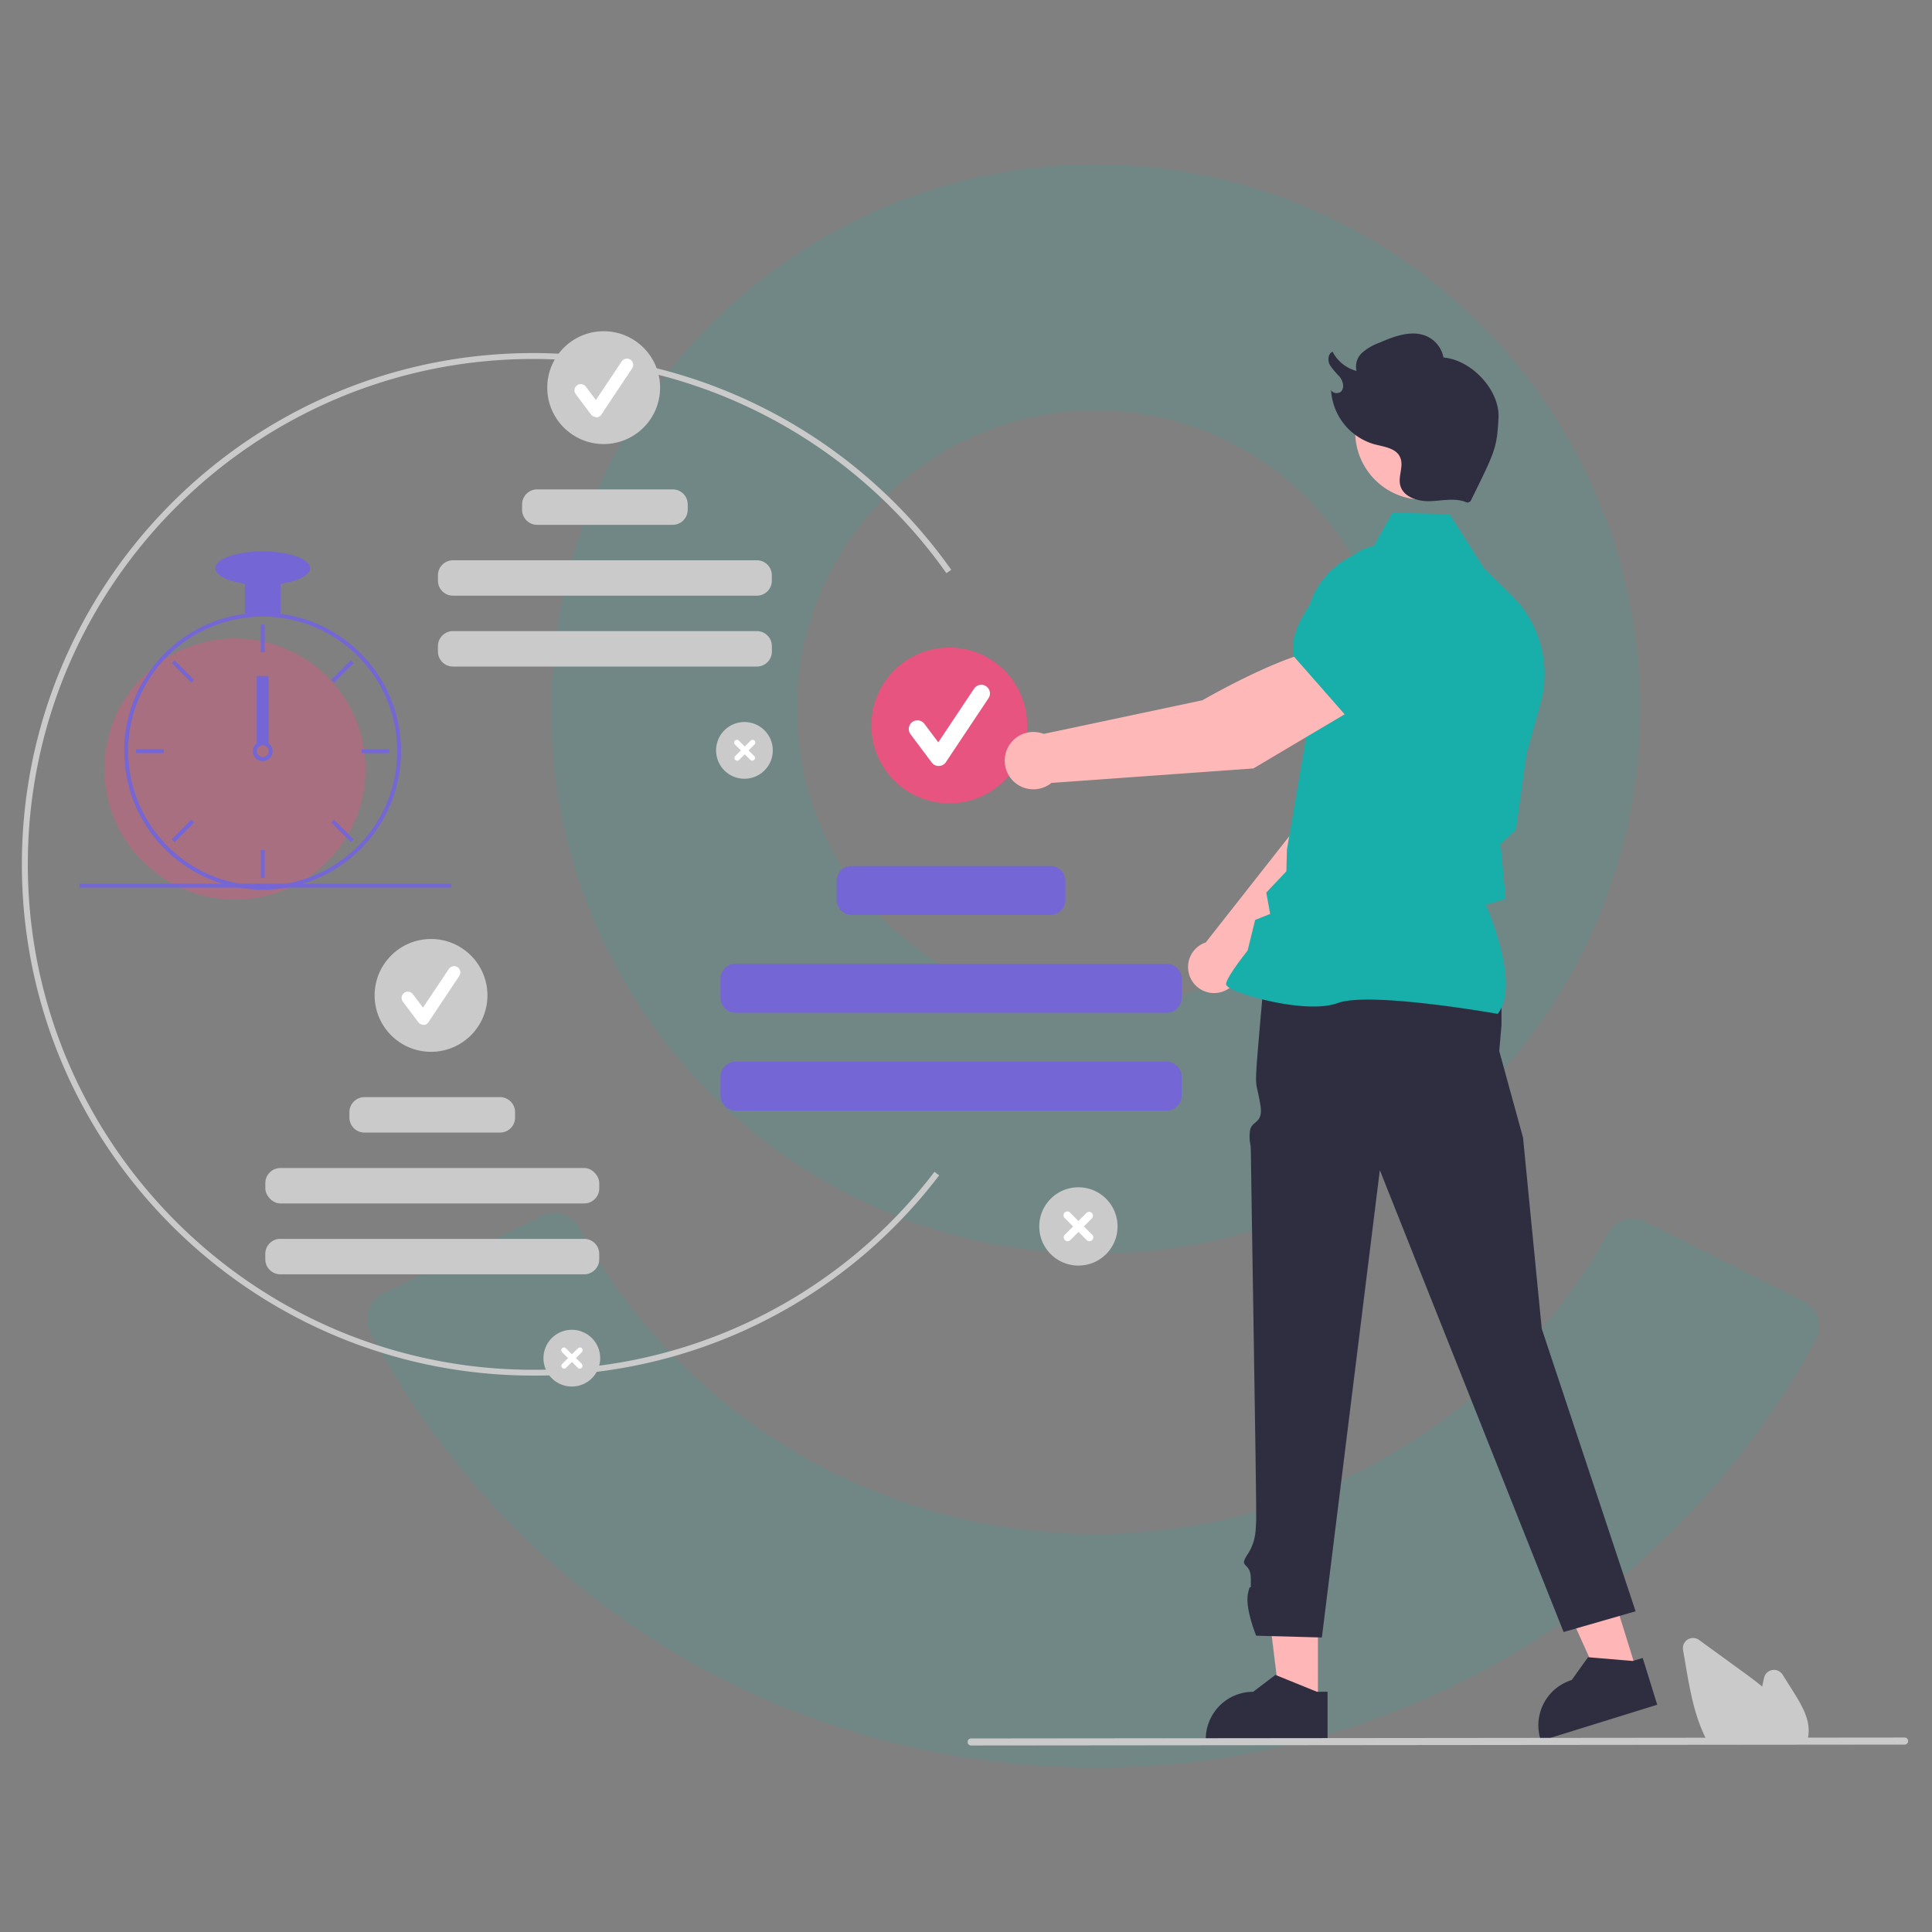 <svg id="Capa_1" data-name="Capa 1" xmlns="http://www.w3.org/2000/svg" viewBox="0 0 500 500"><rect x="0" y="0" width="500" height="500" fill="#808080" stroke="none"/><defs><style>.cls-1{opacity:0.15;}.cls-2{fill:#18aeaa;}.cls-3{fill:#cacaca;}.cls-4{fill:#fff;}.cls-11,.cls-5{fill:#e75480;}.cls-6{fill:#7566d5;}.cls-7{fill:#ffb6b6;}.cls-8{fill:#2f2e41;}.cls-9{fill:#ffb8b8;}.cls-10{fill:#6c63ff;}.cls-11{opacity:0.38;}</style></defs><g class="cls-1"><path class="cls-2" d="M283.55,324.43c-77.7,0-140.9-63.22-140.9-140.93s63.2-140.91,140.9-140.91S424.46,105.81,424.46,183.5,361.25,324.43,283.55,324.43m0-218.26A77.34,77.34,0,1,0,360.9,183.5a77.43,77.43,0,0,0-77.35-77.33"/><path class="cls-2" d="M283.43,457.41c-79.34,0-150.5-42.93-187.54-112.56a7.36,7.36,0,0,1,3.22-10.09l41.17-20.09a7.28,7.28,0,0,1,9.59,3.05,152.1,152.1,0,0,0,266.33,1.39,7.29,7.29,0,0,1,9.64-2.94l40.94,20.51a7.37,7.37,0,0,1,3.12,10.14A211.35,211.35,0,0,1,283.43,457.41"/></g><path class="cls-3" d="M138,356C65,356,5.66,296.67,5.66,223.7S65,91.37,138,91.37a132.61,132.61,0,0,1,108.18,56.09l-1.25.88A131.09,131.09,0,0,0,138,92.9C65.88,92.9,7.2,151.58,7.2,223.7S65.88,354.5,138,354.5a129.94,129.94,0,0,0,103.84-51.24l1.21.93A131.45,131.45,0,0,1,138,356Z"/><path class="cls-3" d="M192.71,201.54A7.34,7.34,0,1,1,200,194.2a7.34,7.34,0,0,1-7.33,7.34Z"/><path class="cls-4" d="M195.27,195.74l-1.54-1.54,1.54-1.53a.72.72,0,0,0,0-1,.72.72,0,0,0-1,0h0l-1.53,1.53-1.54-1.53a.71.71,0,0,0-1,0,.72.72,0,0,0,0,1l1.54,1.53-1.54,1.54a.72.72,0,0,0,1,1l1.54-1.53,1.53,1.53a.72.72,0,0,0,1-1Z"/><circle class="cls-3" cx="156.23" cy="100.32" r="14.6"/><path class="cls-4" d="M154.24,107.91a1.6,1.6,0,0,1-1.3-.65L149,102a1.62,1.62,0,1,1,2.6-1.94h0l2.61,3.47,6.69-10a1.62,1.62,0,0,1,2.7,1.8l-8,12a1.62,1.62,0,0,1-1.31.72Z"/><path class="cls-3" d="M139,126.65h35.1a3.88,3.88,0,0,1,3.88,3.88v1.4a3.89,3.89,0,0,1-3.89,3.89H139a3.88,3.88,0,0,1-3.88-3.88v-1.4A3.89,3.89,0,0,1,139,126.65Z"/><path class="cls-3" d="M117.22,145h78.65a3.88,3.88,0,0,1,3.88,3.88v1.4a3.88,3.88,0,0,1-3.88,3.88H117.22a3.88,3.88,0,0,1-3.88-3.88v-1.4A3.89,3.89,0,0,1,117.22,145Z"/><path class="cls-3" d="M117.22,163.33h78.65a3.89,3.89,0,0,1,3.89,3.89v1.4a3.88,3.88,0,0,1-3.88,3.88H117.22a3.88,3.88,0,0,1-3.88-3.88v-1.4A3.89,3.89,0,0,1,117.22,163.33Z"/><path class="cls-3" d="M148,358.83a7.34,7.34,0,1,1,7.33-7.34,7.33,7.33,0,0,1-7.33,7.34Z"/><path class="cls-4" d="M150.59,353l-1.53-1.54,1.53-1.53a.72.72,0,0,0,0-1,.72.72,0,0,0-1,0L148,350.47l-1.54-1.53a.71.71,0,0,0-1,0,.72.72,0,0,0,0,1l1.53,1.53L145.48,353a.72.72,0,0,0,0,1,.73.73,0,0,0,1,0h0l1.54-1.53,1.53,1.53a.71.71,0,0,0,1,0,.72.72,0,0,0,0-1Z"/><circle class="cls-3" cx="111.55" cy="257.61" r="14.6"/><path class="cls-4" d="M109.56,265.2a1.63,1.63,0,0,1-1.3-.65l-4-5.31a1.62,1.62,0,0,1,2.6-1.94l2.61,3.47,6.69-10a1.62,1.62,0,1,1,2.71,1.79h0l-8,12a1.59,1.59,0,0,1-1.3.72Z"/><path class="cls-3" d="M94.32,283.94h35.1a3.88,3.88,0,0,1,3.88,3.88v1.4a3.89,3.89,0,0,1-3.89,3.89H94.32a3.89,3.89,0,0,1-3.89-3.89v-1.4A3.89,3.89,0,0,1,94.32,283.94Z"/><rect class="cls-3" x="68.67" y="302.28" width="86.42" height="9.17" rx="3.89"/><path class="cls-3" d="M72.55,320.62H151.2a3.88,3.88,0,0,1,3.88,3.88v1.4a3.89,3.89,0,0,1-3.89,3.89H72.55a3.89,3.89,0,0,1-3.89-3.89v-1.4a3.89,3.89,0,0,1,3.89-3.89Z"/><path class="cls-3" d="M279.09,327.53a10.13,10.13,0,1,1,10.13-10.13,10.12,10.12,0,0,1-10.13,10.13Z"/><path class="cls-4" d="M282.62,319.52l-2.12-2.12,2.12-2.12a1,1,0,0,0-1.41-1.41L279.09,316,277,313.87a1,1,0,1,0-1.41,1.41l2.12,2.12-2.12,2.12a1,1,0,0,0,0,1.42,1,1,0,0,0,1.41,0l2.12-2.12,2.12,2.12a1,1,0,0,0,1.41,0,1,1,0,0,0,0-1.42Z"/><circle class="cls-5" cx="245.68" cy="187.75" r="20.16"/><path class="cls-4" d="M242.93,198.24a2.24,2.24,0,0,1-1.79-.89l-5.5-7.34a2.24,2.24,0,0,1,3.59-2.69l3.6,4.8,9.24-13.86a2.24,2.24,0,1,1,3.73,2.48h0l-11,16.5a2.25,2.25,0,0,1-1.8,1Z"/><path class="cls-6" d="M220.41,224.12h51.44a3.89,3.89,0,0,1,3.89,3.89v4.89a3.88,3.88,0,0,1-3.88,3.88H220.41a3.89,3.89,0,0,1-3.89-3.89V228A3.88,3.88,0,0,1,220.41,224.12Z"/><path class="cls-6" d="M190.34,249.44H301.92a3.89,3.89,0,0,1,3.89,3.89v4.89a3.88,3.88,0,0,1-3.88,3.88H190.34a3.88,3.88,0,0,1-3.88-3.88v-4.89A3.88,3.88,0,0,1,190.34,249.44Z"/><path class="cls-6" d="M190.34,274.76H301.92a3.89,3.89,0,0,1,3.89,3.89v4.89a3.89,3.89,0,0,1-3.89,3.89H190.34a3.88,3.88,0,0,1-3.88-3.88v-4.89A3.88,3.88,0,0,1,190.34,274.76Z"/><polygon class="cls-7" points="341.08 441.02 331.3 441.02 326.65 403.32 341.08 403.32 341.08 441.02"/><path class="cls-8" d="M340.82,437.83l-10.44-4.24-.3-.13-5.76,4.37a12.27,12.27,0,0,0-12.27,12.27v.4h31.52V437.83Z"/><polygon class="cls-7" points="423.7 432.84 414.37 435.74 398.74 401.11 412.51 396.83 423.7 432.84"/><path class="cls-8" d="M422.51,429.86l-11.23-.95-.32,0-4.21,5.88a12.27,12.27,0,0,0-8.07,15.36l.11.38,30.1-9.35-3.76-12.1Z"/><path class="cls-8" d="M384.59,247.87l4,11.3v6.12L388,272l6.16,22.42L399,343.86,423.29,417l-18.63,5.37L357.1,302.84l-15,120.94-17-.46s-2.91-7-2.14-10.88.76.77.76-3.83-3.32-2.6-.89-6.28,2.12-6.9,2.27-9.12-1.38-91.89-1.38-94.95-.53-2.4-.26-5.41,3.63-1.78,2.71-7-1.22-4.3-1.07-8.21,2.27-26.8,2.27-26.8Z"/><path class="cls-9" d="M320.83,251.55,355,218.61l9.47-26.8-14-6.07c-7.17,6.87-14.92,28.27-14.92,28.27l-23.5,29.89c-.19.07-.37.13-.55.21a6.73,6.73,0,1,0,9.31,7.44Z"/><path class="cls-10" d="M346.56,188.73l17.71,5.62h.07c6.59-1.1,12.06-11.87,15.48-20.7A12.33,12.33,0,0,0,373.55,158h0a12.36,12.36,0,0,0-12.95,1.63l-9.09,7.43Z"/><path class="cls-2" d="M387.6,262.39l.1-.13c5.53-7.33-2-25.48-3.17-28.11l5.14-1.52-.9-9.79-.43-4.36,4-3.79,0-.1L395.09,195l3.6-12.94a28.6,28.6,0,0,0-7.4-27.92l-7.35-7.29-8.8-13.78-14.76-.38-5.31,9.43a21.51,21.51,0,0,0-17.21,21.53l.5,25.1-5.3,31.1-.15,5.65-5.2,5.49,1,5.54-3.88,1.55L322.88,246c-.72.91-5.52,7-5.57,8.67,0,.25.18.5.57.79,3.11,2.22,20.47,7,28.28,4.14,8.32-3.08,40.94,2.7,41.27,2.76Z"/><path class="cls-9" d="M351.42,182.82l-7.54-15c-10.95.75-32.67,13.4-32.67,13.4l-41.1,8.71a7.42,7.42,0,1,0,2,12.69l52.28-3.75Z"/><path class="cls-2" d="M348.37,185.29l19.7-14.64,3.46-12.49a13.65,13.65,0,0,0-4.1-13.82h0a13.62,13.62,0,0,0-18.59.6c-7.41,7.4-15.86,17.72-14,24.87l0,.07Z"/><circle class="cls-9" cx="368.24" cy="111.8" r="17.51"/><path class="cls-8" d="M379.77,130.11c-2.93-1.37-6.35-.54-9.59-.41s-7.15-1.09-7.83-4.25c-.51-2.34,1-4.9,0-7.09-1-2.39-4.19-2.73-6.71-3.4a15.49,15.49,0,0,1-11.18-14.49c-.17,1.3,2.06,1.73,2.79.64s.23-2.61-.58-3.65a21.9,21.9,0,0,1-2.51-3c-.61-1.16-.49-2.9.7-3.46A9.76,9.76,0,0,0,351.07,96a4.82,4.82,0,0,1,1.46-4.72A14,14,0,0,1,357,88.69c4-1.75,8.74-3.49,12.65-1.47a7.58,7.58,0,0,1,3.92,5.3c7.23.61,14.65,8.44,14.24,15.68-.44,7.8-.77,8.43-7.26,21.56"/><path class="cls-3" d="M467.48,451H442.05l-.11-.2q-.49-.88-.93-1.86c-2.62-5.6-3.73-12-4.71-17.68l-.73-4.26a2.63,2.63,0,0,1,4.14-2.58l11.6,8.43c1.47,1.06,3.14,2.3,4.74,3.63l.48-2.25a2.64,2.64,0,0,1,4.81-.83l3,4.78c2.17,3.49,4.08,6.93,3.69,10.64a.32.32,0,0,1,0,.14,7.92,7.92,0,0,1-.43,1.79Z"/><path class="cls-3" d="M493,451.5l-241.68.23a.91.91,0,0,1,0-1.82L493,449.67a.92.92,0,0,1,0,1.83Z"/><circle class="cls-11" cx="60.82" cy="199.02" r="33.79"/><path class="cls-6" d="M72.6,158.86a36.47,36.47,0,0,0-9.22,0,35.92,35.92,0,0,0-29.65,25,35.34,35.34,0,0,0-1.56,9.23c0,.44,0,.88,0,1.32A35.87,35.87,0,0,0,68,230.25c.76,0,1.52,0,2.28-.07a35.85,35.85,0,0,0,2.33-71.32Zm6.61,68.51h0a34,34,0,0,1-8.93,1.78c-.76,0-1.52.08-2.28.08a34.87,34.87,0,0,1-34.82-34.82c0-.44,0-.88,0-1.32a34.82,34.82,0,1,1,46,34.28Z"/><rect class="cls-6" x="67.48" y="161.64" width="1.02" height="7.17"/><rect class="cls-6" x="46.84" y="170.19" width="1.02" height="7.17" transform="translate(-109.01 84.38) rotate(-45)"/><rect class="cls-6" x="35.22" y="193.9" width="7.17" height="1.02"/><rect class="cls-6" x="43.77" y="214.53" width="7.17" height="1.02" transform="translate(-138.19 96.47) rotate(-45)"/><rect class="cls-6" x="85.04" y="173.26" width="7.17" height="1.02" transform="translate(-96.92 113.56) rotate(-45)"/><rect class="cls-6" x="93.59" y="193.9" width="7.17" height="1.02"/><rect class="cls-6" x="88.11" y="211.46" width="1.02" height="7.17" transform="translate(-126.1 125.65) rotate(-45)"/><rect class="cls-6" x="67.48" y="220.01" width="1.02" height="7.17"/><path class="cls-6" d="M69.52,192.36a2.57,2.57,0,0,0-3.07,0,2.64,2.64,0,0,0-.73.86,2.56,2.56,0,1,0,3.8-.86ZM68,195.94a1.54,1.54,0,0,1-1.54-1.53,1.57,1.57,0,0,1,.27-.87,1.54,1.54,0,1,1,1.27,2.4Z"/><rect class="cls-6" x="63.38" y="149.86" width="9.22" height="9.22"/><ellipse class="cls-6" cx="67.99" cy="147.04" rx="12.29" ry="4.35"/><rect class="cls-6" x="66.45" y="174.95" width="3.07" height="17.41"/><rect class="cls-6" x="20.53" y="228.69" width="96.26" height="1.02"/></svg>